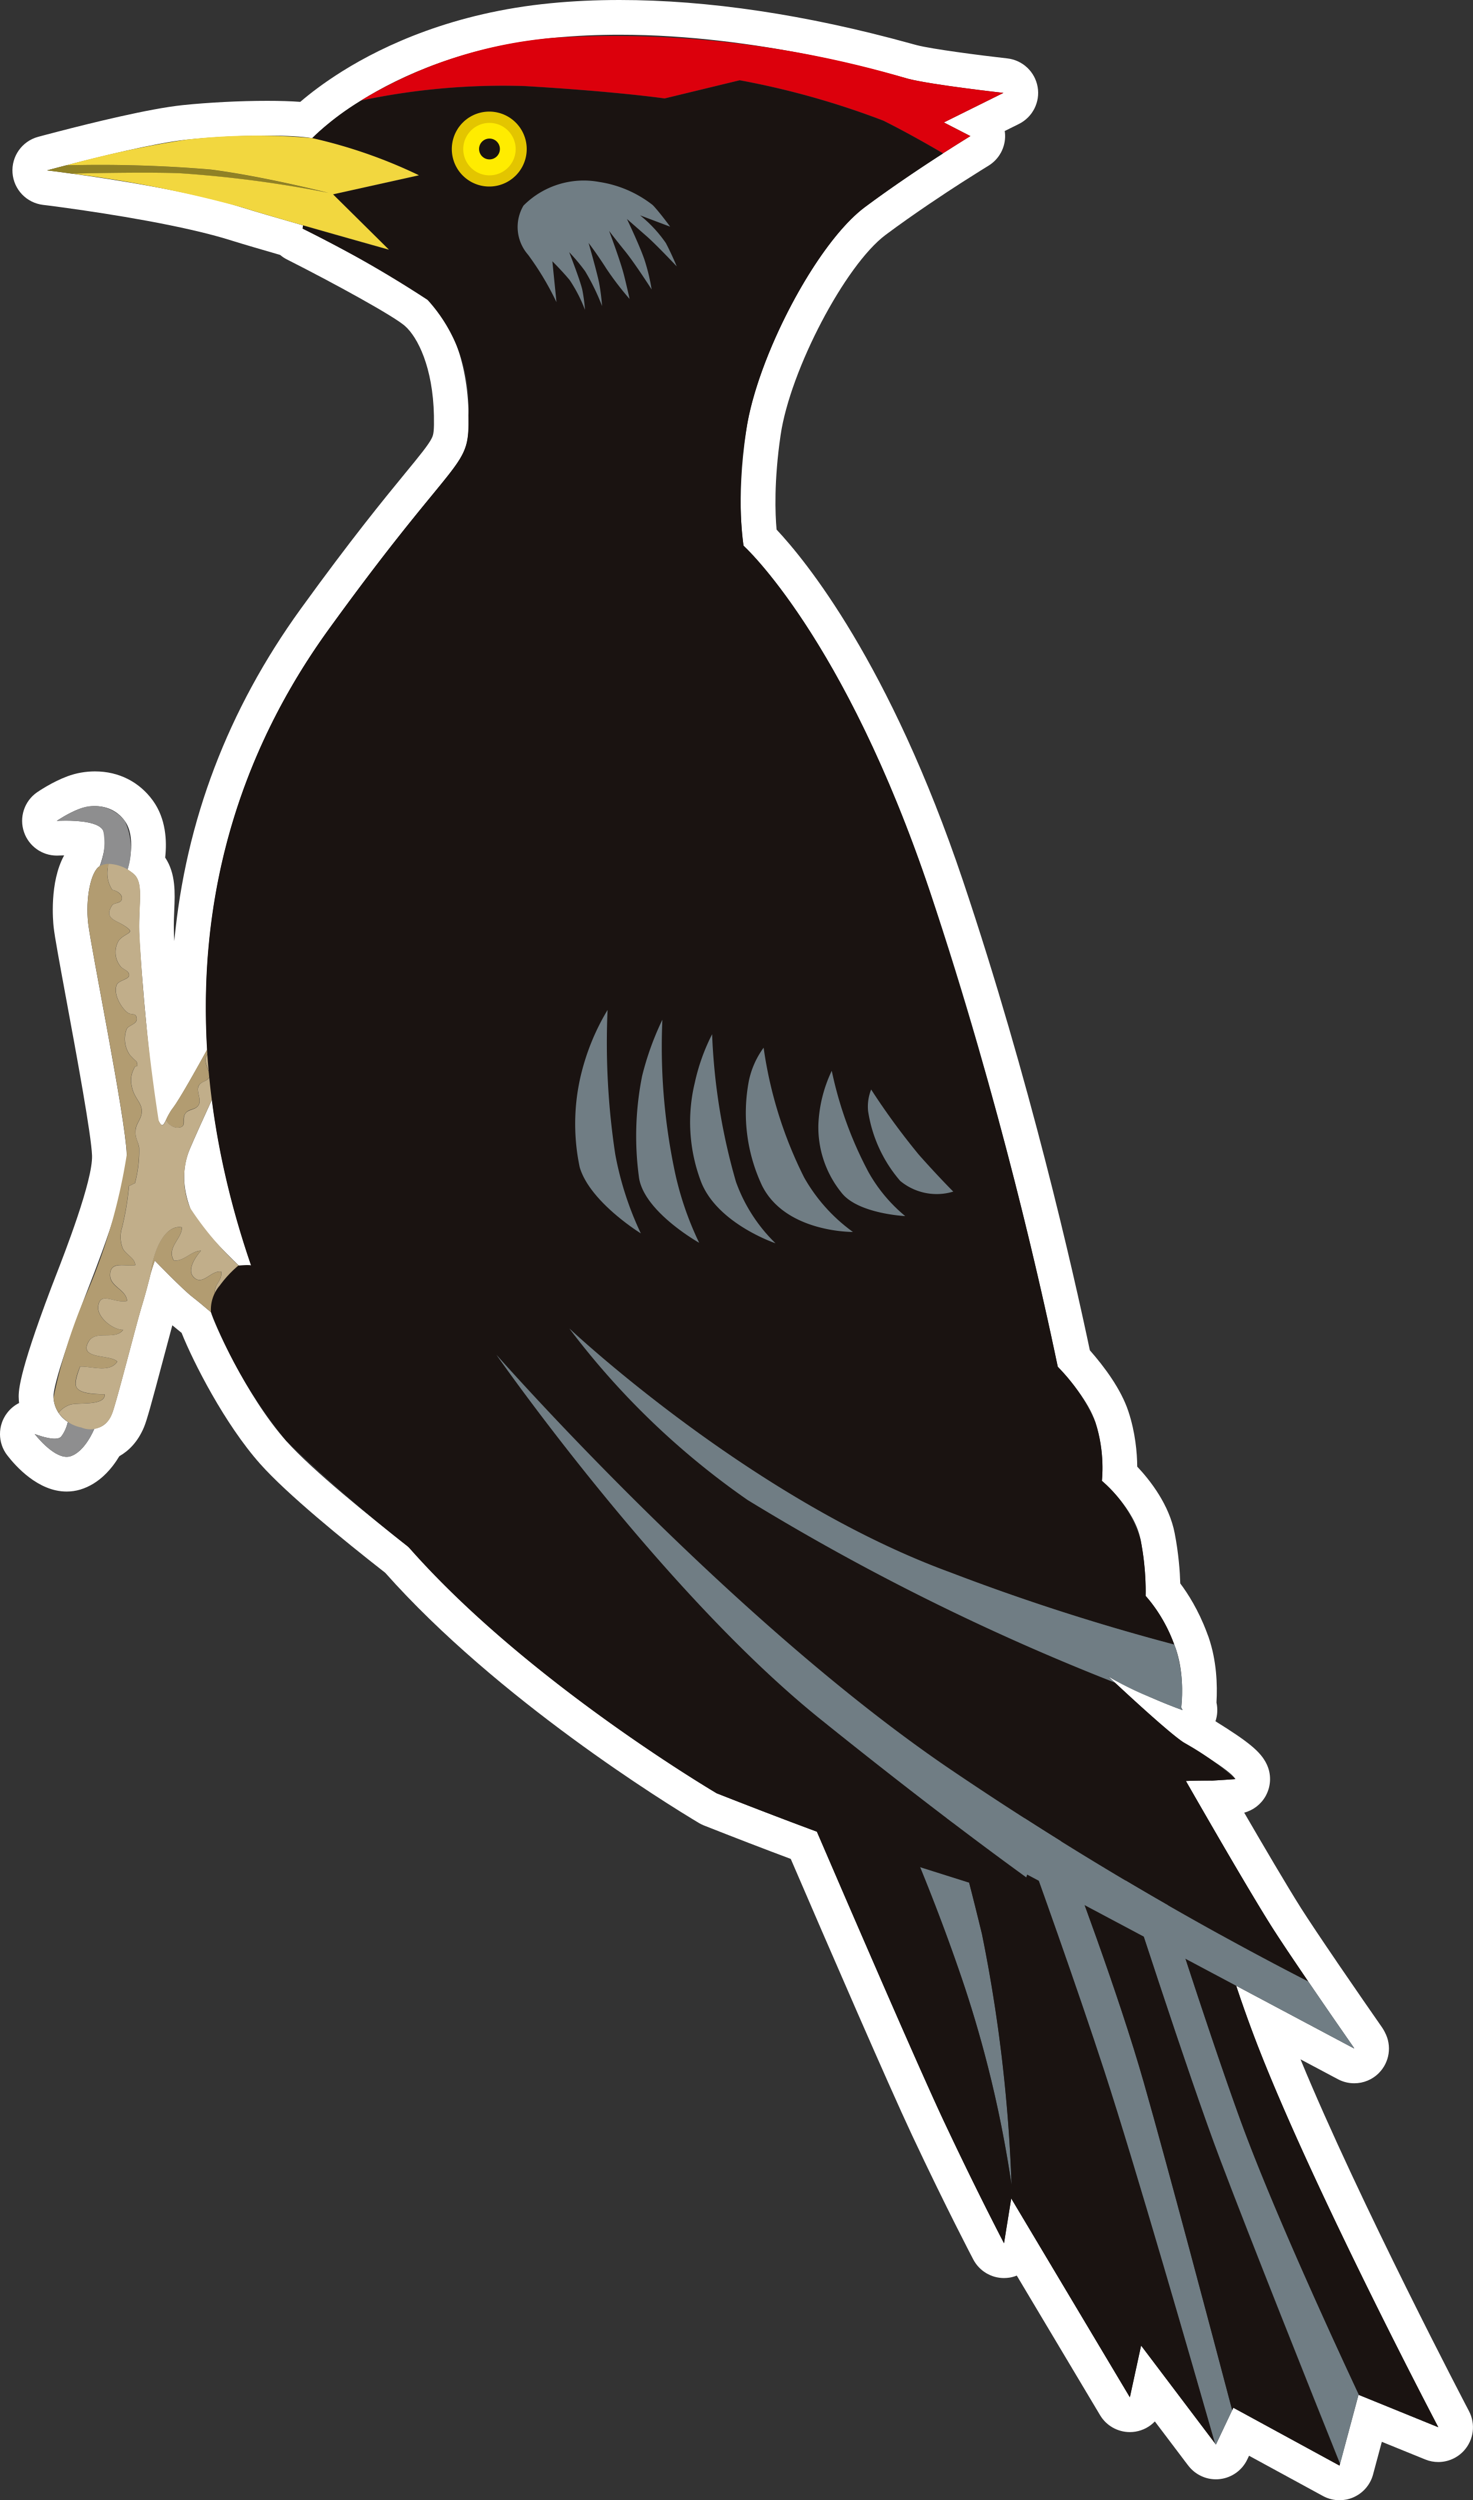 <svg xmlns="http://www.w3.org/2000/svg" width="42.439" height="72" viewBox="0 0 42.439 72"><rect x="0" y="0" width="42.439" height="72" fill="#333333" stroke="none"/><g transform="translate(1797 1787)"><g transform="translate(-1893.541 -2023)"><g transform="translate(-2729 1219.948)"><g transform="translate(2826.541 -982.948)"><g transform="translate(-1795.459 -1786)" fill="rgba(0,0,0,0)" stroke-linejoin="round" stroke-miterlimit="10"><path d="M 1833.161 1857.531 L 1832.698 1856.376 L 1830.22 1855.027 L 1829.943 1855.611 L 1829.601 1856.336 L 1829.1 1855.71 L 1829.075 1855.678 L 1829.071 1855.673 L 1829.067 1855.668 L 1827.593 1853.718 L 1827.5 1854.144 L 1827.232 1855.382 L 1826.582 1854.294 L 1823.869 1849.748 L 1823.641 1851.16 L 1822.943 1849.835 C 1822.936 1849.82 1822.171 1848.364 1821.194 1846.287 C 1820.496 1844.801 1818.69 1840.629 1817.617 1838.138 C 1816.798 1837.834 1815.872 1837.478 1814.925 1837.104 L 1814.887 1837.089 L 1814.852 1837.068 C 1813.915 1836.508 1809.096 1833.537 1805.901 1829.927 C 1804.678 1828.97 1803.08 1827.667 1802.334 1826.831 C 1801.245 1825.609 1800.353 1823.719 1800.111 1823.083 C 1799.935 1822.934 1799.793 1822.818 1799.698 1822.745 C 1799.57 1822.647 1799.366 1822.456 1799.165 1822.26 C 1799.122 1822.422 1799.069 1822.607 1799.01 1822.795 C 1798.957 1822.968 1798.824 1823.47 1798.683 1824.001 C 1798.401 1825.063 1798.224 1825.721 1798.147 1825.904 C 1797.993 1826.271 1797.762 1826.461 1797.535 1826.556 C 1797.387 1826.838 1797.089 1827.278 1796.626 1827.418 C 1796.547 1827.441 1796.464 1827.453 1796.379 1827.453 C 1795.764 1827.454 1795.215 1826.801 1795.062 1826.601 L 1793.967 1825.172 L 1795.642 1825.831 C 1795.642 1825.831 1795.642 1825.831 1795.642 1825.831 L 1795.57 1825.721 L 1795.588 1825.685 C 1795.539 1825.556 1795.51 1825.421 1795.5 1825.282 C 1795.464 1824.742 1796.166 1822.885 1796.397 1822.275 C 1796.432 1822.182 1796.477 1822.064 1796.53 1821.928 C 1796.862 1821.076 1797.638 1819.079 1797.61 1818.262 C 1797.59 1817.629 1797.169 1815.356 1796.862 1813.697 C 1796.678 1812.702 1796.532 1811.917 1796.502 1811.646 C 1796.434 1811.046 1796.498 1810.095 1796.902 1809.656 C 1796.954 1809.491 1796.988 1809.307 1796.985 1809.197 C 1796.889 1809.168 1796.689 1809.132 1796.351 1809.132 C 1796.221 1809.132 1796.129 1809.138 1796.128 1809.138 L 1794.33 1809.252 L 1795.812 1808.228 C 1795.85 1808.201 1796.197 1807.965 1796.574 1807.824 C 1796.71 1807.774 1796.926 1807.714 1797.194 1807.714 C 1797.715 1807.714 1798.166 1807.941 1798.463 1808.353 C 1798.791 1808.811 1798.767 1809.42 1798.692 1809.842 C 1799.024 1810.176 1799.003 1810.664 1798.98 1811.177 C 1798.972 1811.37 1798.962 1811.588 1798.968 1811.819 C 1798.984 1812.445 1799.186 1814.771 1799.346 1816.126 C 1799.487 1815.886 1799.678 1815.552 1799.923 1815.108 C 1799.684 1810.597 1800.897 1806.465 1803.531 1802.825 C 1804.982 1800.818 1805.909 1799.689 1806.523 1798.942 C 1807.477 1797.78 1807.477 1797.78 1807.461 1796.96 C 1807.43 1795.407 1806.92 1794.417 1806.454 1794.009 C 1806.029 1793.636 1804.128 1792.62 1802.954 1792.027 L 1802.645 1791.871 L 1802.647 1791.854 C 1802.181 1791.72 1801.608 1791.553 1801.281 1791.45 C 1799.891 1791.009 1797.669 1790.663 1796.468 1790.496 C 1796.036 1790.436 1795.761 1790.403 1795.759 1790.403 L 1795.684 1789.424 C 1795.693 1789.422 1795.908 1789.363 1796.24 1789.277 C 1797.159 1789.038 1798.841 1788.622 1799.77 1788.525 C 1800.499 1788.449 1801.392 1788.404 1802.157 1788.404 C 1802.49 1788.404 1802.925 1788.413 1803.28 1788.451 C 1803.511 1788.24 1803.95 1787.873 1804.598 1787.469 C 1805.743 1786.756 1807.674 1785.851 1810.375 1785.59 C 1810.991 1785.53 1811.641 1785.5 1812.308 1785.5 C 1814.817 1785.5 1817.591 1785.914 1820.553 1786.732 C 1820.632 1786.754 1820.695 1786.771 1820.739 1786.782 C 1821.264 1786.92 1822.856 1787.115 1823.425 1787.178 L 1825.117 1787.367 L 1823.591 1788.123 L 1822.762 1788.534 L 1823.439 1788.883 L 1822.677 1789.346 C 1822.674 1789.348 1822.361 1789.539 1821.901 1789.834 C 1821.433 1790.134 1820.523 1790.732 1819.676 1791.363 C 1818.406 1792.314 1816.749 1795.448 1816.454 1797.459 C 1816.224 1799.024 1816.309 1800.096 1816.353 1800.473 C 1816.971 1801.096 1819.517 1803.941 1821.733 1810.535 C 1823.684 1816.342 1824.927 1821.874 1825.397 1824.119 C 1825.805 1824.569 1826.293 1825.195 1826.494 1825.798 C 1826.713 1826.459 1826.732 1827.091 1826.721 1827.435 C 1827.044 1827.75 1827.657 1828.436 1827.813 1829.251 C 1827.942 1829.924 1827.966 1830.487 1827.968 1830.775 C 1828.135 1830.982 1828.418 1831.377 1828.658 1831.932 L 1828.674 1831.936 L 1828.761 1832.188 L 1828.776 1832.228 C 1828.777 1832.231 1828.778 1832.234 1828.78 1832.238 C 1828.79 1832.264 1828.801 1832.291 1828.81 1832.319 C 1828.812 1832.324 1828.814 1832.33 1828.816 1832.335 L 1829.089 1833.067 L 1828.976 1833.039 C 1829.027 1833.42 1829.024 1833.782 1829.003 1834.077 L 1829.484 1835.125 L 1829.346 1835.075 C 1830.102 1835.55 1830.385 1835.784 1830.498 1836.01 L 1830.828 1836.669 L 1830.094 1836.731 C 1830.089 1836.732 1829.672 1836.762 1829.481 1836.773 C 1830.036 1837.734 1831 1839.395 1831.524 1840.223 C 1831.731 1840.548 1832.078 1841.068 1832.504 1841.694 L 1832.567 1841.785 C 1833.096 1842.563 1833.609 1843.3 1833.867 1843.67 L 1833.888 1843.7 L 1833.904 1843.734 C 1833.911 1843.746 1833.916 1843.755 1833.917 1843.757 L 1834.687 1845.203 L 1833.241 1844.434 L 1830.969 1843.226 C 1830.984 1843.267 1830.999 1843.307 1831.014 1843.348 C 1832.539 1847.428 1836.302 1854.595 1836.34 1854.667 L 1836.977 1855.879 L 1835.709 1855.363 L 1833.934 1854.642 L 1833.592 1855.92 L 1833.593 1855.922 L 1833.548 1856.083 L 1833.161 1857.531 Z M 1800.276 1821.516 L 1800.249 1821.575 L 1800.278 1821.549 L 1800.375 1821.413 C 1800.363 1821.404 1800.349 1821.396 1800.334 1821.389 L 1800.276 1821.515 L 1800.131 1821.038 L 1800.276 1821.515 L 1800.276 1821.516 L 1800.276 1821.516 L 1800.276 1821.516 L 1800.276 1821.516 L 1800.276 1821.516 C 1800.276 1821.516 1800.276 1821.516 1800.276 1821.516 Z M 1800.346 1818.394 C 1800.222 1818.763 1800.241 1819.162 1800.405 1819.61 C 1800.439 1819.703 1800.557 1819.877 1800.763 1820.12 C 1800.602 1819.544 1800.463 1818.968 1800.346 1818.394 Z" stroke="none"/><path d="M 1833.052 1856 L 1833.066 1855.951 C 1832.229 1853.865 1830.467 1849.451 1829.608 1847.18 C 1829.603 1847.165 1829.597 1847.15 1829.592 1847.135 C 1829.591 1847.133 1829.59 1847.131 1829.589 1847.128 C 1829.588 1847.125 1829.587 1847.122 1829.585 1847.119 C 1829.585 1847.119 1829.585 1847.118 1829.585 1847.117 C 1829.16 1845.989 1828.568 1844.258 1827.989 1842.518 C 1827.792 1841.928 1827.597 1841.336 1827.41 1840.767 L 1827.41 1840.767 C 1827.597 1841.336 1827.792 1841.928 1827.989 1842.518 C 1828.568 1844.258 1829.16 1845.989 1829.585 1847.117 C 1829.585 1847.118 1829.585 1847.119 1829.585 1847.119 C 1829.587 1847.122 1829.588 1847.125 1829.589 1847.128 C 1829.59 1847.131 1829.591 1847.133 1829.592 1847.135 C 1829.597 1847.15 1829.603 1847.165 1829.608 1847.18 C 1830.467 1849.451 1832.23 1853.865 1833.066 1855.951 L 1833.598 1853.966 L 1833.611 1853.97 L 1835.897 1854.9 C 1835.897 1854.9 1832.099 1847.68 1830.546 1843.523 C 1830.375 1843.065 1830.218 1842.618 1830.074 1842.184 L 1833.476 1843.993 C 1833.476 1843.993 1833.467 1843.978 1833.457 1843.956 C 1833.067 1843.397 1832.591 1842.709 1832.153 1842.067 C 1831.48 1841.723 1830.621 1841.271 1829.622 1840.72 C 1830.621 1841.271 1831.48 1841.723 1832.153 1842.067 C 1831.729 1841.444 1831.34 1840.864 1831.101 1840.49 C 1830.327 1839.265 1828.626 1836.288 1828.626 1836.288 C 1828.626 1836.288 1828.804 1836.276 1829.335 1836.276 C 1829.355 1836.276 1829.376 1836.276 1829.398 1836.276 C 1829.444 1836.276 1830.01 1836.237 1830.051 1836.233 C 1829.923 1835.978 1828.714 1835.28 1828.552 1835.172 C 1828.139 1834.897 1827.034 1833.877 1826.582 1833.455 C 1826.581 1833.455 1826.58 1833.454 1826.58 1833.454 C 1826.458 1833.342 1826.382 1833.269 1826.382 1833.269 C 1826.382 1833.269 1826.625 1833.445 1827.619 1833.882 C 1827.965 1834.034 1828.273 1834.154 1828.531 1834.248 C 1828.519 1834.223 1828.506 1834.195 1828.493 1834.169 C 1828.533 1833.763 1828.548 1833.1 1828.338 1832.484 C 1828.323 1832.44 1828.306 1832.402 1828.291 1832.358 C 1827.328 1832.125 1825.349 1831.566 1821.824 1830.274 C 1816.075 1828.17 1810.864 1823.258 1810.864 1823.258 C 1810.864 1823.258 1816.075 1828.17 1821.824 1830.274 C 1825.349 1831.566 1827.328 1832.124 1828.291 1832.358 C 1827.955 1831.459 1827.466 1830.958 1827.466 1830.958 C 1827.466 1830.958 1827.498 1830.261 1827.322 1829.345 C 1827.147 1828.431 1826.206 1827.642 1826.206 1827.642 C 1826.206 1827.642 1826.307 1826.825 1826.019 1825.956 C 1825.824 1825.368 1825.273 1824.717 1824.935 1824.356 C 1824.53 1822.406 1823.267 1816.672 1821.259 1810.694 C 1818.784 1803.327 1815.882 1800.713 1815.882 1800.713 C 1815.882 1800.713 1815.653 1799.474 1815.96 1797.386 C 1816.266 1795.299 1817.97 1792.015 1819.377 1790.962 C 1820.167 1790.374 1821.027 1789.801 1821.631 1789.413 C 1822.102 1789.111 1822.417 1788.919 1822.417 1788.919 L 1821.653 1788.526 L 1823.369 1787.675 C 1823.369 1787.675 1821.288 1787.443 1820.612 1787.266 C 1820.026 1787.112 1816.335 1786 1812.308 1786 C 1811.685 1786 1811.052 1786.027 1810.423 1786.088 C 1807.851 1786.336 1806.007 1787.18 1804.863 1787.893 C 1804.936 1787.879 1805.012 1787.864 1805.091 1787.849 C 1805.012 1787.864 1804.936 1787.879 1804.863 1787.893 C 1803.92 1788.481 1803.452 1788.979 1803.452 1788.979 C 1804.849 1789.231 1806.525 1790.047 1806.525 1790.047 C 1806.525 1790.047 1804.849 1789.231 1803.452 1788.979 C 1803.165 1788.927 1802.696 1788.904 1802.157 1788.904 C 1801.414 1788.904 1800.538 1788.948 1799.822 1789.023 C 1798.929 1789.115 1797.236 1789.535 1796.365 1789.762 C 1796.033 1789.847 1795.817 1789.906 1795.817 1789.906 C 1795.817 1789.906 1796.094 1789.939 1796.537 1790.001 C 1796.846 1789.994 1797.208 1789.987 1797.582 1789.981 C 1797.208 1789.987 1796.846 1789.994 1796.537 1790.001 C 1797.695 1790.162 1799.984 1790.514 1801.431 1790.973 C 1801.785 1791.085 1802.471 1791.284 1803.19 1791.49 L 1803.18 1791.581 C 1803.18 1791.581 1806.157 1793.083 1806.783 1793.633 C 1807.41 1794.182 1807.928 1795.328 1807.961 1796.95 C 1807.992 1798.572 1807.727 1797.875 1803.936 1803.118 C 1801.057 1807.097 1800.196 1811.311 1800.43 1815.224 C 1800.174 1815.69 1799.631 1816.664 1799.443 1816.906 C 1799.347 1817.029 1799.286 1817.159 1799.24 1817.256 C 1799.324 1817.383 1799.435 1817.474 1799.547 1817.474 C 1799.435 1817.474 1799.324 1817.383 1799.24 1817.256 C 1799.198 1817.341 1799.167 1817.399 1799.131 1817.399 C 1799.102 1817.399 1799.069 1817.362 1799.026 1817.272 C 1798.87 1816.944 1798.49 1812.676 1798.468 1811.831 C 1798.448 1810.987 1798.611 1810.402 1798.291 1810.153 C 1798.24 1810.113 1798.187 1810.077 1798.133 1810.044 C 1798.191 1809.841 1798.376 1809.09 1798.057 1808.645 C 1797.821 1808.317 1797.489 1808.214 1797.194 1808.214 C 1797.026 1808.214 1796.869 1808.248 1796.749 1808.293 C 1796.419 1808.416 1796.096 1808.639 1796.096 1808.639 C 1796.096 1808.639 1796.2 1808.632 1796.351 1808.632 C 1796.707 1808.632 1797.321 1808.67 1797.433 1808.924 C 1797.592 1809.285 1797.331 1809.944 1797.331 1809.944 C 1797.07 1810.097 1796.919 1810.885 1796.999 1811.589 C 1797.079 1812.294 1798.076 1817.199 1798.11 1818.245 C 1798.145 1819.291 1797.152 1821.689 1796.865 1822.451 C 1796.576 1823.214 1795.974 1824.876 1795.999 1825.247 C 1796.009 1825.399 1796.056 1825.549 1796.143 1825.683 C 1796.143 1825.683 1796.143 1825.683 1796.143 1825.683 C 1796.208 1825.783 1796.297 1825.874 1796.414 1825.949 C 1796.38 1826.082 1796.312 1826.287 1796.208 1826.383 C 1796.17 1826.417 1796.108 1826.431 1796.034 1826.431 C 1795.801 1826.431 1795.459 1826.296 1795.459 1826.296 C 1795.459 1826.296 1795.963 1826.954 1796.379 1826.953 C 1796.414 1826.953 1796.449 1826.949 1796.482 1826.939 C 1796.912 1826.809 1797.174 1826.15 1797.174 1826.15 L 1797.154 1826.141 C 1797.453 1826.113 1797.599 1825.919 1797.686 1825.71 C 1797.803 1825.432 1798.394 1823.095 1798.533 1822.647 C 1798.656 1822.251 1798.754 1821.859 1798.793 1821.7 C 1798.799 1821.678 1798.803 1821.66 1798.807 1821.648 C 1798.834 1821.544 1798.919 1821.303 1798.919 1821.303 C 1798.919 1821.303 1799.717 1822.129 1800.002 1822.348 C 1800.149 1822.461 1800.365 1822.642 1800.538 1822.79 C 1800.597 1823.042 1801.546 1825.195 1802.707 1826.498 C 1803.454 1827.335 1805.132 1828.691 1806.246 1829.561 C 1809.432 1833.179 1814.355 1836.188 1815.108 1836.639 C 1815.934 1836.965 1816.965 1837.365 1817.992 1837.744 C 1818.975 1840.028 1820.924 1844.537 1821.647 1846.075 C 1822.63 1848.165 1823.386 1849.602 1823.386 1849.602 L 1823.594 1848.311 L 1827.012 1854.038 L 1827.335 1852.547 L 1829.466 1855.366 L 1829.491 1855.398 L 1829.96 1854.406 L 1829.993 1854.334 L 1833.052 1856 M 1822.006 1841.496 C 1822.077 1841.7 1822.148 1841.907 1822.219 1842.118 C 1823.256 1845.205 1823.603 1847.919 1823.603 1847.919 C 1823.603 1847.919 1823.256 1845.205 1822.219 1842.118 C 1822.148 1841.907 1822.077 1841.7 1822.006 1841.496 M 1826.883 1839.152 L 1826.883 1839.152 L 1826.883 1839.152 M 1823.98 1837.363 L 1823.98 1837.363 L 1823.98 1837.363 M 1808.762 1824.01 C 1808.762 1824.01 1815.403 1831.566 1821.783 1835.912 C 1822.422 1836.347 1823.053 1836.765 1823.672 1837.165 C 1823.053 1836.765 1822.422 1836.347 1821.783 1835.912 C 1815.403 1831.566 1808.762 1824.01 1808.762 1824.01 M 1797.476 1825.158 C 1797.476 1825.157 1797.476 1825.156 1797.476 1825.154 C 1797.476 1825.156 1797.476 1825.157 1797.476 1825.158 C 1797.475 1825.494 1796.727 1825.381 1796.486 1825.449 C 1796.727 1825.381 1797.475 1825.494 1797.476 1825.158 M 1796.635 1824.836 C 1796.635 1824.835 1796.635 1824.835 1796.635 1824.834 C 1796.635 1824.835 1796.635 1824.835 1796.635 1824.836 C 1796.635 1824.883 1796.643 1824.926 1796.663 1824.959 C 1796.765 1825.129 1797.128 1825.145 1797.362 1825.151 C 1797.128 1825.145 1796.765 1825.129 1796.663 1824.96 C 1796.643 1824.926 1796.635 1824.884 1796.635 1824.836 M 1796.795 1824.356 C 1796.783 1824.356 1796.77 1824.356 1796.758 1824.357 C 1796.751 1824.379 1796.741 1824.405 1796.731 1824.434 C 1796.741 1824.405 1796.751 1824.379 1796.758 1824.357 C 1796.77 1824.356 1796.783 1824.356 1796.795 1824.356 M 1797.419 1824.405 C 1797.408 1824.405 1797.397 1824.405 1797.386 1824.405 C 1797.397 1824.405 1797.408 1824.405 1797.419 1824.405 M 1797.291 1824.402 C 1797.31 1824.403 1797.329 1824.404 1797.348 1824.405 C 1797.329 1824.404 1797.31 1824.403 1797.291 1824.402 M 1797.122 1824.385 C 1797.132 1824.387 1797.142 1824.388 1797.152 1824.389 C 1797.142 1824.388 1797.132 1824.387 1797.122 1824.385 M 1796.812 1824.356 C 1796.844 1824.357 1796.879 1824.359 1796.914 1824.362 C 1796.879 1824.359 1796.844 1824.357 1796.812 1824.356 M 1797.01 1823.628 C 1796.965 1823.703 1796.945 1823.764 1796.944 1823.815 C 1796.945 1823.764 1796.965 1823.703 1797.01 1823.628 M 1797.999 1823.297 C 1797.998 1823.297 1797.996 1823.297 1797.994 1823.297 C 1797.996 1823.297 1797.998 1823.297 1797.999 1823.297 M 1797.284 1822.715 C 1797.318 1822.923 1797.54 1823.139 1797.761 1823.239 C 1797.54 1823.139 1797.318 1822.923 1797.284 1822.715 M 1797.283 1822.61 C 1797.282 1822.616 1797.282 1822.621 1797.281 1822.627 C 1797.28 1822.637 1797.28 1822.646 1797.279 1822.656 C 1797.28 1822.646 1797.28 1822.637 1797.281 1822.627 C 1797.282 1822.621 1797.282 1822.616 1797.283 1822.61 M 1797.332 1822.465 C 1797.324 1822.477 1797.316 1822.491 1797.309 1822.507 C 1797.316 1822.491 1797.324 1822.477 1797.332 1822.465 M 1798.058 1822.475 C 1798.039 1822.477 1798.019 1822.478 1798 1822.478 C 1798.019 1822.478 1798.039 1822.477 1798.058 1822.475 M 1797.487 1822.394 C 1797.423 1822.394 1797.371 1822.412 1797.334 1822.463 C 1797.371 1822.412 1797.423 1822.394 1797.487 1822.394 M 1800.833 1821.685 C 1800.829 1821.887 1800.65 1821.985 1800.649 1822.184 C 1800.65 1821.985 1800.829 1821.887 1800.833 1821.685 M 1800.243 1821.859 C 1800.231 1821.86 1800.22 1821.861 1800.208 1821.861 C 1800.22 1821.861 1800.231 1821.86 1800.243 1821.859 M 1800.085 1821.82 C 1800.099 1821.829 1800.112 1821.837 1800.126 1821.844 C 1800.112 1821.837 1800.099 1821.829 1800.085 1821.82 M 1800.489 1821.74 C 1800.432 1821.776 1800.376 1821.812 1800.321 1821.835 C 1800.376 1821.812 1800.432 1821.776 1800.489 1821.74 M 1800.048 1821.788 C 1800.048 1821.788 1800.048 1821.789 1800.048 1821.789 C 1800.048 1821.789 1800.048 1821.788 1800.048 1821.788 M 1800.031 1821.771 C 1800.037 1821.777 1800.043 1821.783 1800.048 1821.788 C 1800.043 1821.783 1800.037 1821.777 1800.031 1821.771 M 1800.598 1821.675 C 1800.564 1821.693 1800.531 1821.713 1800.498 1821.734 C 1800.531 1821.713 1800.564 1821.693 1800.598 1821.675 M 1797.625 1821.72 C 1797.625 1821.711 1797.625 1821.701 1797.626 1821.691 C 1797.629 1821.649 1797.636 1821.614 1797.647 1821.584 C 1797.636 1821.614 1797.629 1821.649 1797.626 1821.691 C 1797.625 1821.701 1797.625 1821.711 1797.625 1821.72 C 1797.625 1821.722 1797.625 1821.724 1797.625 1821.726 C 1797.625 1821.724 1797.625 1821.722 1797.625 1821.72 M 1800.787 1821.618 C 1800.781 1821.618 1800.774 1821.619 1800.768 1821.619 C 1800.774 1821.619 1800.781 1821.618 1800.787 1821.618 M 1800.251 1821.019 C 1800.142 1821.142 1799.965 1821.384 1799.964 1821.587 C 1799.965 1821.384 1800.142 1821.142 1800.251 1821.019 M 1800.566 1816.665 C 1800.781 1818.342 1801.184 1819.948 1801.698 1821.44 C 1801.664 1821.435 1801.631 1821.432 1801.598 1821.432 C 1801.587 1821.432 1801.575 1821.433 1801.564 1821.434 L 1801.342 1821.448 C 1800.971 1821.092 1800.096 1820.222 1799.935 1819.782 C 1799.73 1819.221 1799.692 1818.649 1799.926 1818.093 C 1800.059 1817.778 1800.343 1817.151 1800.566 1816.665 M 1798.348 1821.436 C 1798.306 1821.441 1798.264 1821.443 1798.221 1821.443 C 1798.264 1821.443 1798.306 1821.441 1798.348 1821.436 M 1797.96 1821.435 C 1797.946 1821.435 1797.932 1821.436 1797.919 1821.436 C 1797.932 1821.436 1797.946 1821.435 1797.96 1821.435 M 1799.424 1821.198 C 1799.433 1821.23 1799.446 1821.262 1799.465 1821.295 C 1799.486 1821.299 1799.507 1821.301 1799.527 1821.301 C 1799.733 1821.301 1799.918 1821.106 1800.124 1821.04 C 1800.124 1821.04 1800.124 1821.04 1800.124 1821.04 C 1800.124 1821.04 1800.124 1821.04 1800.124 1821.04 C 1800.125 1821.039 1800.127 1821.039 1800.128 1821.039 C 1800.128 1821.039 1800.128 1821.039 1800.128 1821.039 C 1800.129 1821.038 1800.129 1821.038 1800.129 1821.038 C 1800.13 1821.038 1800.131 1821.038 1800.131 1821.038 C 1800.131 1821.038 1800.13 1821.038 1800.129 1821.038 C 1800.129 1821.038 1800.129 1821.038 1800.128 1821.039 C 1800.128 1821.039 1800.128 1821.039 1800.128 1821.039 C 1800.127 1821.039 1800.125 1821.039 1800.124 1821.04 C 1800.124 1821.04 1800.124 1821.04 1800.124 1821.04 C 1800.124 1821.04 1800.124 1821.04 1800.124 1821.04 C 1799.918 1821.106 1799.732 1821.302 1799.526 1821.302 C 1799.506 1821.302 1799.486 1821.3 1799.465 1821.296 C 1799.446 1821.263 1799.433 1821.23 1799.424 1821.198 M 1800.236 1821.019 C 1800.201 1821.021 1800.166 1821.027 1800.133 1821.037 C 1800.166 1821.027 1800.201 1821.021 1800.236 1821.019 M 1799.696 1820.344 C 1799.673 1820.34 1799.651 1820.338 1799.629 1820.338 C 1799.651 1820.338 1799.673 1820.34 1799.696 1820.344 M 1799.623 1820.338 C 1799.6 1820.338 1799.577 1820.339 1799.555 1820.343 C 1799.577 1820.339 1799.6 1820.338 1799.623 1820.338 M 1798.476 1818.228 C 1798.475 1818.51 1798.379 1818.792 1798.34 1819.077 C 1798.339 1819.078 1798.337 1819.078 1798.336 1819.078 C 1798.337 1819.078 1798.339 1819.078 1798.34 1819.077 C 1798.379 1818.792 1798.475 1818.51 1798.476 1818.228 M 1798.36 1817.618 C 1798.36 1817.588 1798.362 1817.555 1798.367 1817.519 C 1798.388 1817.368 1798.505 1817.239 1798.533 1817.093 C 1798.539 1817.062 1798.542 1817.034 1798.542 1817.007 C 1798.542 1817.034 1798.539 1817.062 1798.533 1817.093 C 1798.505 1817.239 1798.388 1817.368 1798.367 1817.519 C 1798.362 1817.555 1798.36 1817.588 1798.36 1817.618 C 1798.36 1817.62 1798.36 1817.621 1798.36 1817.623 C 1798.36 1817.621 1798.36 1817.62 1798.36 1817.618 M 1799.581 1817.474 C 1799.572 1817.474 1799.563 1817.474 1799.553 1817.474 C 1799.563 1817.474 1799.572 1817.474 1799.581 1817.474 M 1799.785 1817.086 C 1799.879 1816.922 1800.076 1816.976 1800.176 1816.826 C 1800.184 1816.814 1800.19 1816.802 1800.195 1816.788 C 1800.19 1816.802 1800.184 1816.814 1800.176 1816.826 C 1800.076 1816.977 1799.879 1816.922 1799.785 1817.086 C 1799.784 1817.086 1799.784 1817.086 1799.784 1817.087 C 1799.778 1817.097 1799.773 1817.108 1799.768 1817.12 C 1799.773 1817.108 1799.778 1817.097 1799.784 1817.087 C 1799.784 1817.086 1799.784 1817.086 1799.785 1817.086 M 1798.233 1816.094 C 1798.233 1815.98 1798.269 1815.933 1798.313 1815.788 C 1798.319 1815.771 1798.324 1815.758 1798.33 1815.748 C 1798.324 1815.758 1798.319 1815.771 1798.313 1815.788 C 1798.269 1815.933 1798.233 1815.98 1798.233 1816.094 C 1798.233 1816.095 1798.233 1816.096 1798.233 1816.098 C 1798.233 1816.096 1798.233 1816.095 1798.233 1816.094 M 1798.394 1815.578 C 1798.394 1815.578 1798.394 1815.578 1798.393 1815.578 C 1798.39 1815.578 1798.278 1815.469 1798.227 1815.415 C 1798.278 1815.469 1798.389 1815.578 1798.393 1815.578 C 1798.394 1815.578 1798.394 1815.577 1798.394 1815.577 C 1798.408 1815.629 1798.414 1815.66 1798.414 1815.678 C 1798.414 1815.66 1798.408 1815.629 1798.394 1815.578 M 1800.438 1815.355 C 1800.415 1815.391 1800.397 1815.426 1800.387 1815.458 C 1800.397 1815.426 1800.415 1815.391 1800.438 1815.355 M 1798.397 1814.354 C 1798.395 1814.497 1798.166 1814.529 1798.108 1814.633 C 1798.067 1814.709 1798.05 1814.795 1798.049 1814.884 C 1798.05 1814.795 1798.067 1814.709 1798.108 1814.633 C 1798.166 1814.529 1798.395 1814.497 1798.397 1814.354 M 1797.828 1813.349 C 1797.825 1813.352 1797.824 1813.356 1797.822 1813.36 C 1797.803 1813.405 1797.794 1813.454 1797.793 1813.505 C 1797.794 1813.454 1797.803 1813.405 1797.822 1813.36 C 1797.824 1813.356 1797.825 1813.352 1797.828 1813.349 M 1797.685 1811.075 C 1797.684 1811.076 1797.683 1811.078 1797.682 1811.079 C 1797.658 1811.118 1797.64 1811.153 1797.627 1811.186 C 1797.64 1811.153 1797.658 1811.118 1797.682 1811.079 C 1797.683 1811.078 1797.684 1811.076 1797.685 1811.075 M 1804.052 1790.596 L 1805.661 1792.189 L 1804.051 1790.596 L 1804.052 1790.596 M 1799.633 1789.99 C 1801.388 1790.06 1803.685 1790.509 1803.903 1790.552 C 1803.915 1790.555 1803.92 1790.556 1803.92 1790.556 C 1803.92 1790.556 1801.478 1790.064 1799.633 1789.99 M 1798.598 1789.974 C 1798.948 1789.974 1799.277 1789.978 1799.546 1789.987 C 1799.277 1789.978 1798.948 1789.974 1798.598 1789.974 M 1798.508 1789.974 C 1798.53 1789.974 1798.552 1789.974 1798.573 1789.974 C 1798.552 1789.974 1798.53 1789.974 1798.508 1789.974 M 1798.604 1789.768 C 1799.314 1789.784 1800.016 1789.818 1800.522 1789.882 C 1800.016 1789.818 1799.314 1789.784 1798.604 1789.768 M 1797.455 1789.755 C 1797.787 1789.755 1798.142 1789.758 1798.497 1789.766 C 1798.142 1789.758 1797.787 1789.755 1797.455 1789.755 M 1796.713 1789.758 C 1796.588 1789.759 1796.471 1789.76 1796.365 1789.762 C 1796.471 1789.76 1796.588 1789.759 1796.713 1789.758 M 1797.339 1789.755 C 1797.344 1789.755 1797.35 1789.755 1797.356 1789.755 C 1797.35 1789.755 1797.344 1789.755 1797.339 1789.755 M 1808.856 1787.456 C 1809.096 1787.456 1809.333 1787.462 1809.568 1787.476 C 1809.333 1787.462 1809.095 1787.456 1808.856 1787.456 M 1808.856 1787.456 C 1808.833 1787.456 1808.81 1787.456 1808.787 1787.456 C 1808.81 1787.456 1808.833 1787.456 1808.856 1787.456 M 1833.052 1857 C 1832.887 1857 1832.723 1856.959 1832.574 1856.878 L 1830.446 1855.719 L 1830.395 1855.825 C 1830.248 1856.137 1829.95 1856.351 1829.607 1856.391 C 1829.568 1856.396 1829.53 1856.398 1829.491 1856.398 C 1829.189 1856.398 1828.901 1856.261 1828.71 1856.022 L 1828.685 1855.99 C 1828.679 1855.983 1828.674 1855.976 1828.668 1855.969 L 1827.732 1854.731 C 1827.586 1854.884 1827.391 1854.989 1827.173 1855.025 C 1827.119 1855.034 1827.065 1855.038 1827.011 1855.038 C 1826.663 1855.038 1826.335 1854.856 1826.153 1854.55 L 1823.754 1850.531 C 1823.688 1850.557 1823.619 1850.577 1823.547 1850.589 C 1823.493 1850.597 1823.439 1850.602 1823.385 1850.602 C 1823.019 1850.602 1822.676 1850.4 1822.501 1850.068 C 1822.469 1850.008 1821.723 1848.587 1820.742 1846.5 C 1820.059 1845.046 1818.324 1841.044 1817.242 1838.532 C 1816.471 1838.244 1815.615 1837.914 1814.741 1837.569 C 1814.69 1837.549 1814.642 1837.525 1814.595 1837.497 C 1813.65 1836.932 1808.801 1833.942 1805.558 1830.292 C 1804.322 1829.326 1802.724 1828.019 1801.961 1827.163 C 1800.932 1826.009 1800.024 1824.216 1799.691 1823.383 C 1799.583 1823.293 1799.492 1823.219 1799.424 1823.165 C 1799.358 1823.406 1799.261 1823.772 1799.166 1824.129 C 1798.819 1825.435 1798.69 1825.902 1798.608 1826.098 C 1798.427 1826.53 1798.161 1826.785 1797.897 1826.935 C 1797.686 1827.288 1797.323 1827.73 1796.771 1827.896 C 1796.644 1827.934 1796.513 1827.953 1796.379 1827.953 C 1795.558 1827.954 1794.907 1827.22 1794.665 1826.905 C 1794.392 1826.548 1794.39 1826.053 1794.66 1825.695 C 1794.755 1825.569 1794.875 1825.47 1795.009 1825.403 C 1795.006 1825.375 1795.003 1825.346 1795.001 1825.317 C 1795.001 1825.316 1795.001 1825.314 1795.001 1825.312 C 1794.987 1825.103 1794.958 1824.666 1795.929 1822.098 C 1795.965 1822.004 1796.011 1821.885 1796.064 1821.747 C 1796.329 1821.066 1797.135 1818.993 1797.111 1818.278 C 1797.091 1817.683 1796.657 1815.339 1796.37 1813.788 C 1796.158 1812.64 1796.036 1811.977 1796.005 1811.702 C 1795.987 1811.542 1795.879 1810.41 1796.307 1809.633 C 1796.218 1809.634 1796.16 1809.637 1796.159 1809.637 C 1796.138 1809.638 1796.118 1809.639 1796.097 1809.639 C 1795.673 1809.639 1795.292 1809.371 1795.152 1808.966 C 1795.005 1808.542 1795.158 1808.072 1795.527 1807.816 C 1795.571 1807.786 1795.965 1807.518 1796.4 1807.356 C 1796.649 1807.263 1796.923 1807.214 1797.194 1807.214 C 1797.88 1807.214 1798.475 1807.515 1798.868 1808.061 C 1799.237 1808.575 1799.272 1809.205 1799.218 1809.696 C 1799.526 1810.156 1799.501 1810.724 1799.48 1811.199 C 1799.471 1811.392 1799.463 1811.593 1799.468 1811.807 C 1799.47 1811.885 1799.474 1811.985 1799.481 1812.102 C 1799.805 1808.643 1801.025 1805.435 1803.125 1802.532 C 1804.586 1800.513 1805.519 1799.376 1806.136 1798.624 C 1806.544 1798.128 1806.814 1797.799 1806.904 1797.608 C 1806.951 1797.509 1806.969 1797.399 1806.961 1796.969 C 1806.933 1795.578 1806.493 1794.708 1806.124 1794.385 C 1805.796 1794.097 1804.106 1793.169 1802.729 1792.473 C 1802.656 1792.437 1802.59 1792.392 1802.53 1792.341 C 1802.058 1792.205 1801.468 1792.033 1801.13 1791.927 C 1799.775 1791.497 1797.584 1791.156 1796.399 1790.992 C 1796.398 1790.991 1796.397 1790.991 1796.396 1790.991 C 1795.973 1790.932 1795.703 1790.9 1795.7 1790.9 C 1795.225 1790.844 1794.856 1790.459 1794.82 1789.982 C 1794.784 1789.505 1795.091 1789.069 1795.552 1788.942 C 1795.561 1788.94 1795.77 1788.882 1796.094 1788.799 C 1796.107 1788.795 1796.12 1788.792 1796.133 1788.789 C 1797.068 1788.546 1798.763 1788.127 1799.719 1788.028 C 1800.464 1787.95 1801.375 1787.904 1802.157 1787.904 C 1802.523 1787.904 1802.842 1787.914 1803.11 1787.934 C 1803.377 1787.704 1803.783 1787.388 1804.331 1787.046 C 1804.332 1787.046 1804.333 1787.045 1804.334 1787.044 C 1805.524 1786.303 1807.529 1785.363 1810.327 1785.093 C 1810.959 1785.031 1811.625 1785 1812.308 1785 C 1814.862 1785 1817.681 1785.421 1820.686 1786.25 C 1820.763 1786.271 1820.823 1786.288 1820.866 1786.299 C 1821.307 1786.414 1822.703 1786.595 1823.48 1786.682 C 1823.921 1786.731 1824.277 1787.065 1824.354 1787.502 C 1824.431 1787.939 1824.211 1788.374 1823.813 1788.571 L 1823.406 1788.773 C 1823.412 1788.809 1823.415 1788.846 1823.417 1788.883 C 1823.43 1789.245 1823.246 1789.585 1822.937 1789.773 C 1822.934 1789.775 1822.625 1789.964 1822.17 1790.255 C 1821.709 1790.551 1820.809 1791.142 1819.974 1791.764 C 1818.808 1792.637 1817.224 1795.656 1816.949 1797.531 C 1816.755 1798.855 1816.793 1799.806 1816.833 1800.251 C 1817.653 1801.123 1820.094 1804.087 1822.207 1810.375 C 1824.129 1816.098 1825.367 1821.553 1825.859 1823.885 C 1826.28 1824.364 1826.756 1825.003 1826.968 1825.641 C 1827.171 1826.252 1827.22 1826.833 1827.224 1827.235 C 1827.603 1827.637 1828.146 1828.334 1828.304 1829.157 C 1828.418 1829.748 1828.454 1830.263 1828.464 1830.599 C 1828.685 1830.893 1828.989 1831.37 1829.228 1832.008 C 1829.23 1832.016 1829.233 1832.023 1829.236 1832.031 C 1829.238 1832.038 1829.242 1832.046 1829.245 1832.054 C 1829.258 1832.086 1829.27 1832.119 1829.283 1832.154 C 1829.283 1832.157 1829.284 1832.159 1829.285 1832.162 C 1829.511 1832.826 1829.537 1833.511 1829.507 1834.03 C 1829.547 1834.21 1829.536 1834.396 1829.478 1834.568 C 1830.448 1835.17 1830.775 1835.446 1830.945 1835.786 C 1831.094 1836.082 1831.085 1836.433 1830.923 1836.722 C 1830.79 1836.96 1830.566 1837.131 1830.306 1837.2 C 1830.849 1838.135 1831.536 1839.306 1831.947 1839.956 C 1832.16 1840.29 1832.528 1840.841 1832.98 1841.503 C 1832.98 1841.504 1832.981 1841.505 1832.981 1841.506 C 1833.51 1842.281 1834.02 1843.015 1834.277 1843.384 C 1834.305 1843.424 1834.33 1843.467 1834.352 1843.511 L 1834.358 1843.523 C 1834.566 1843.911 1834.495 1844.388 1834.184 1844.7 C 1833.992 1844.893 1833.736 1844.993 1833.477 1844.993 C 1833.316 1844.993 1833.155 1844.955 1833.006 1844.876 L 1831.928 1844.303 C 1833.625 1848.42 1836.748 1854.369 1836.782 1854.434 C 1836.978 1854.806 1836.92 1855.26 1836.638 1855.572 C 1836.445 1855.785 1836.174 1855.9 1835.897 1855.9 C 1835.771 1855.9 1835.643 1855.876 1835.521 1855.826 L 1834.271 1855.318 L 1834.032 1856.208 C 1834.031 1856.212 1834.03 1856.216 1834.029 1856.22 L 1834.016 1856.269 C 1833.934 1856.562 1833.723 1856.802 1833.442 1856.921 C 1833.317 1856.974 1833.185 1857 1833.052 1857 Z" stroke="none" fill="#fff"/></g></g></g></g><g transform="translate(-1893.541 -2023)"><g transform="translate(-2729 1219.948)"><g transform="translate(2826.541 -982.948)"><path d="M338.165,549.9l-1.062-.151s.1.318.271.846l1-.026C338.242,550.148,338.165,549.9,338.165,549.9Z" transform="translate(-306.546 -499.288)" fill="none"/><path d="M327.69,550.191c-.2-.513-.32-.822-.32-.822l-1.085-.207s.147.4.382,1.048c.274,0,.536-.006.787-.012Z" transform="translate(-298.383 -498.845)" fill="none"/><path d="M315.884,558.056a33.9,33.9,0,0,1,1.384,5.8,43.821,43.821,0,0,0-.852-7.221c-.406-1.679-.7-2.739-.881-3.342-.5-.008-1.014-.019-1.517-.034C314.436,554.2,315.187,555.981,315.884,558.056Z" transform="translate(-289.123 -501.937)" fill="#707d84"/><path d="M309.188,553.018c-.59.005-1.227,0-1.875-.009.179.6.475,1.664.881,3.342a43.822,43.822,0,0,1,.852,7.221,33.9,33.9,0,0,0-1.384-5.8c-.7-2.075-1.448-3.851-1.867-4.8-.959-.026-1.887-.059-2.672-.092l.1.02c.882,2.051,3.089,7.167,3.868,8.826.983,2.091,1.739,3.527,1.739,3.527l.208-1.29,3.418,5.726.324-1.49,2.131,2.818c-.643-2.248-2.291-7.969-3.182-10.707C310.926,557.848,309.778,554.646,309.188,553.018Z" transform="translate(-280.903 -501.654)" fill="#1a1311"/><path d="M342.1,561.819c-.967-2.67-2.366-7.064-2.89-8.728l-1,.026c.668,2.079,2.4,7.45,3.321,9.873.859,2.271,2.621,6.685,3.458,8.771l.532-1.985.012,0C344.653,567.9,342.97,564.225,342.1,561.819Z" transform="translate(-307.379 -501.81)" fill="#707d84"/><path d="M345.546,559.2a37.206,37.206,0,0,1-1.742-6.285l-1.517.042c.524,1.663,1.923,6.057,2.89,8.728.872,2.406,2.556,6.086,3.433,7.962l2.288.93S347.1,563.361,345.546,559.2Z" transform="translate(-310.458 -501.681)" fill="#1a1311"/><path d="M328.865,553.358l-.236.007c-.25.006-.513.01-.787.012.59,1.627,1.737,4.829,2.54,7.294.891,2.737,2.539,8.459,3.182,10.706l.025.032.47-.993c-.619-2.344-1.844-6.966-2.544-9.427C330.788,558.44,329.47,554.932,328.865,553.358Z" transform="translate(-299.557 -502.012)" fill="#707d84"/><path d="M333.531,553.2c-.468.013-.975.026-1.52.04.606,1.574,1.924,5.082,2.649,7.633.7,2.46,1.926,7.082,2.544,9.427l.033-.072,3.059,1.666.013-.049c-.837-2.086-2.6-6.5-3.458-8.771C335.936,560.646,334.2,555.275,333.531,553.2Z" transform="translate(-302.703 -501.89)" fill="#1a1311"/><path d="M214.256,506.723s-.262.659-.692.789-1.023-.643-1.023-.643.59.232.75.087a1.283,1.283,0,0,0,.234-.557Z" transform="translate(-212.541 -466.573)" fill="#8e8e8f"/><path d="M217.158,436.488a1.932,1.932,0,0,0-.061-1.45,1.114,1.114,0,0,0-1.308-.353,3.487,3.487,0,0,0-.654.347s1.178-.077,1.337.284a1.736,1.736,0,0,1-.1,1.021Z" transform="translate(-214.499 -412.392)" fill="#8e8e8f"/><path d="M216.216,456.664c-.2-.01-.692.006-.812-.2-.086-.142.048-.462.1-.6.325-.015.848.191,1.072-.143-.186-.219-1.143-.05-.82-.586.2-.328.763-.018.989-.331-.3,0-.752-.36-.718-.67.052-.461.471-.078.832-.161-.027-.343-.514-.395-.488-.775s.4-.217.722-.255c0-.208-.269-.3-.359-.485a.9.9,0,0,1-.019-.6,8.109,8.109,0,0,0,.2-1.2c.055-.01.12-.064.17-.075a3.572,3.572,0,0,0,.122-1.024c-.034-.207-.13-.289-.1-.535.021-.151.138-.28.166-.425.062-.326-.213-.428-.28-.817a.7.7,0,0,1,.061-.489c.048-.155.142.01.08-.21a2.7,2.7,0,0,1-.192-.19.806.806,0,0,1-.093-.754c.059-.108.3-.138.287-.294-.016-.192-.145-.084-.266-.178-.179-.138-.421-.539-.308-.8.052-.119.334-.159.352-.255.028-.147-.184-.186-.251-.283a.646.646,0,0,1-.039-.74c.205-.248.54-.191.1-.456-.218-.131-.523-.19-.3-.546.057-.09.264-.055.286-.192s-.172-.248-.276-.26a.866.866,0,0,1-.1-.749.545.545,0,0,0-.261.067c-.261.153-.412.941-.332,1.645s1.077,5.61,1.112,6.655a16.5,16.5,0,0,1-1.246,4.207,15.454,15.454,0,0,0-.865,2.795.9.9,0,0,0,.144.436.709.709,0,0,1,.343-.234C215.468,456.89,216.222,457,216.216,456.664Z" transform="translate(-214.2 -417.509)" fill="#b29c71"/><path d="M228.26,464.66c.321,0,.136-.213.236-.388s.291-.109.391-.26-.063-.385,0-.543.267-.124.322-.292c.029-.088-.164-.365-.114-.534a.869.869,0,0,1,.232-.312l-.052-.173s-.875,1.612-1.125,1.933a1.893,1.893,0,0,0-.2.349A.417.417,0,0,0,228.26,464.66Z" transform="translate(-224.171 -433.185)" fill="#b29c71"/><path d="M228.006,485.991c-.095-.31.205-.394.16-.681-.294-.045-.539.434-.8.149-.192-.213.073-.588.219-.752-.28,0-.513.331-.785.277-.215-.371.256-.641.231-.951-.494-.082-.827.676-.9,1.356.005-.022.011-.04.014-.052.027-.1.113-.345.113-.345s.8.826,1.083,1.044.823.69.823.69l.171-.359A.894.894,0,0,1,228.006,485.991Z" transform="translate(-222.797 -449.688)" fill="#b29c71"/><path d="M219.122,451.291a2.245,2.245,0,0,1-.009-1.69c.234-.556.945-2.091.945-2.091l-.252-.855a.869.869,0,0,0-.232.312c-.05.169.143.446.114.534-.055.168-.254.128-.322.292s.1.386,0,.543-.3.1-.391.26.084.391-.236.388a.417.417,0,0,1-.308-.219c-.075.154-.116.219-.213.016a53.116,53.116,0,0,1-.558-5.441c-.021-.844.144-1.429-.177-1.679a1.166,1.166,0,0,0-.7-.275.866.866,0,0,0,.1.749c.1.012.3.116.276.26s-.23.1-.286.192c-.226.356.079.415.3.546.444.265.109.208-.1.456a.646.646,0,0,0,.04.74c.067.1.279.136.251.283-.018.1-.3.136-.352.255-.113.263.129.665.308.8.121.093.25-.014.266.178.014.156-.228.186-.287.294a.806.806,0,0,0,.093.754,2.67,2.67,0,0,0,.192.19c.062.22-.033.055-.08.21a.7.7,0,0,0-.061.489c.067.389.342.491.28.817-.028.145-.144.275-.166.425-.035.246.062.328.1.535a3.573,3.573,0,0,1-.122,1.024c-.05.011-.115.065-.17.075a8.108,8.108,0,0,1-.2,1.2.9.9,0,0,0,.019.6c.09.185.354.277.359.485-.319.038-.7-.115-.722.255s.461.432.488.775c-.361.083-.78-.3-.832.161-.034.31.422.674.718.67-.226.313-.791,0-.989.331-.323.536.634.367.82.586-.224.335-.746.128-1.072.143-.047.14-.182.46-.1.6.12.2.609.185.812.2.006.34-.748.226-.989.295a.709.709,0,0,0-.343.234,1.037,1.037,0,0,0,.656.424.661.661,0,0,0,.887-.4c.117-.279.708-2.616.848-3.064.123-.4.22-.788.259-.946.076-.68.409-1.439.9-1.356.025.31-.445.58-.231.951.273.054.506-.277.785-.277-.145.165-.411.54-.219.752.257.285.5-.194.8-.149.045.286-.255.371-.16.681a.894.894,0,0,0,.328.376l.513-1.073A8.9,8.9,0,0,1,219.122,451.291Z" transform="translate(-214.646 -417.509)" fill="#c1ae8a"/><path d="M256.136,401.767c.006-.043.013-.087.02-.128.059-.236.107-.4.135-.5-1.207-.875-3.221-2.377-5.922-4.549-4.6-3.694-9.344-10.5-9.344-10.5s6.641,7.555,13.021,11.9a99.17,99.17,0,0,0,10.371,6.154c-.425-.623-.814-1.2-1.052-1.577-.775-1.224-2.475-4.2-2.475-4.2s.192-.013.772-.012c.046,0,.611-.039.653-.043a8.074,8.074,0,0,0-1.5-1.06c-.413-.276-1.519-1.3-1.972-1.717a67.554,67.554,0,0,1-10.579-5.258,22.487,22.487,0,0,1-5.138-4.939s5.211,4.912,10.96,7.016a63.1,63.1,0,0,0,6.467,2.084,4.31,4.31,0,0,0-.824-1.4,7.638,7.638,0,0,0-.144-1.612,3.591,3.591,0,0,0-1.116-1.7,4.292,4.292,0,0,0-.188-1.686,5.128,5.128,0,0,0-1.083-1.6,126.214,126.214,0,0,0-3.677-13.661c-2.475-7.367-5.377-9.981-5.377-9.981a11.2,11.2,0,0,1,.078-3.327c.306-2.087,2.01-5.371,3.417-6.424.79-.589,1.65-1.161,2.253-1.549-.466-.274-1.1-.632-1.719-.941a23.486,23.486,0,0,0-4.14-1.164l-2.164.524s-1.352-.2-4.039-.357a19.834,19.834,0,0,0-4.705.417,7.572,7.572,0,0,0-1.411,1.086,14.351,14.351,0,0,1,3.072,1.069l-2.474.548,1.61,1.593s-1.28-.358-2.472-.7l-.009.091a33.575,33.575,0,0,1,3.6,2.052,4.544,4.544,0,0,1,1.177,3.317c.032,1.622-.233.925-4.025,6.168-6.836,9.452-2.293,20.226,1.277,25.158,3.017,4.168,9.055,7.86,9.9,8.364,1.529.6,3.763,1.46,5.365,1.97C254.233,401.165,255.4,401.535,256.136,401.767Z" transform="translate(-227.722 -348.079)" fill="#1a1311"/><path d="M255.58,345.528c2.687.159,4.039.357,4.039.357l2.164-.524a23.485,23.485,0,0,1,4.14,1.164c.619.309,1.253.667,1.719.941.472-.3.787-.495.787-.495l-.764-.393,1.716-.851s-2.082-.233-2.758-.41a29.794,29.794,0,0,0-10.189-1.178,12.763,12.763,0,0,0-5.56,1.806A19.838,19.838,0,0,1,255.58,345.528Z" transform="translate(-241.471 -344.052)" fill="#dc000c"/><path d="M263.7,354.083a1.079,1.079,0,1,1-1.147-1.007A1.079,1.079,0,0,1,263.7,354.083Z" transform="translate(-249.527 -350.86)" fill="#e3c500"/><path d="M264.377,355.1a.755.755,0,1,1-.8-.7A.754.754,0,0,1,264.377,355.1Z" transform="translate(-250.522 -351.859)" fill="#ffec00"/><path d="M265.319,356.525a.3.3,0,1,1-.321-.282A.3.3,0,0,1,265.319,356.525Z" transform="translate(-251.917 -353.252)" fill="#1a1311"/><path d="M270.366,364.62a8.286,8.286,0,0,0-.82-1.368,1.211,1.211,0,0,1-.131-1.413,2.449,2.449,0,0,1,2.184-.681,3.3,3.3,0,0,1,1.542.667c.207.217.5.621.5.621l-.867-.327a3.724,3.724,0,0,1,.744.8c.175.334.313.671.313.671s-.578-.615-.864-.866l-.571-.5s.357.746.5,1.159a5.586,5.586,0,0,1,.211.87s-.471-.738-.764-1.1-.461-.585-.461-.585.326.862.43,1.278.16.681.16.681a8.631,8.631,0,0,1-.672-.878c-.257-.406-.509-.735-.509-.735s.249.867.307,1.17a6.284,6.284,0,0,1,.081.648,6.323,6.323,0,0,0-.489-1.005,5.426,5.426,0,0,0-.458-.547s.323.825.379,1.089a4.749,4.749,0,0,1,.076.572,4.235,4.235,0,0,0-.44-.856c-.209-.255-.5-.543-.5-.543Z" transform="translate(-255.333 -356.918)" fill="#707d84"/><path d="M310.479,467.871a20.236,20.236,0,0,0,1.376,1.88c.58.653.99,1.06.99,1.06a1.646,1.646,0,0,1-1.529-.308,3.984,3.984,0,0,1-.925-2.011A1.326,1.326,0,0,1,310.479,467.871Z" transform="translate(-286.38 -437.496)" fill="#707d84"/><path d="M304.962,465.674a10.98,10.98,0,0,0,1.061,2.923,4.482,4.482,0,0,0,1.055,1.261s-1.36-.064-1.834-.672a2.992,2.992,0,0,1-.667-1.977A3.97,3.97,0,0,1,304.962,465.674Z" transform="translate(-281.998 -435.838)" fill="#707d84"/><path d="M296.583,462.965a12.064,12.064,0,0,0,1.166,3.735,4.914,4.914,0,0,0,1.407,1.571s-1.943.024-2.62-1.338a4.916,4.916,0,0,1-.377-3.019A2.462,2.462,0,0,1,296.583,462.965Z" transform="translate(-275.582 -433.794)" fill="#707d84"/><path d="M290.154,461.381a17.674,17.674,0,0,0,.688,4.253,4.656,4.656,0,0,0,1.138,1.767s-1.726-.578-2.166-1.828a4.837,4.837,0,0,1-.158-2.8A5.759,5.759,0,0,1,290.154,461.381Z" transform="translate(-270.637 -432.598)" fill="#707d84"/><path d="M283.935,459.678a17.4,17.4,0,0,0,.327,4.224,9.067,9.067,0,0,0,.733,2.2s-1.593-.893-1.734-1.881a8.822,8.822,0,0,1,.09-2.921A8.292,8.292,0,0,1,283.935,459.678Z" transform="translate(-265.851 -431.313)" fill="#707d84"/><path d="M276.912,458.533a21.415,21.415,0,0,0,.221,4.155,9.223,9.223,0,0,0,.737,2.279s-1.466-.9-1.761-1.905a6.052,6.052,0,0,1,.113-2.949A6.576,6.576,0,0,1,276.912,458.533Z" transform="translate(-260.407 -430.449)" fill="#707d84"/><path d="M275.337,495.93a22.486,22.486,0,0,0,5.138,4.939,67.552,67.552,0,0,0,10.579,5.258l-.2-.186a8.354,8.354,0,0,0,1.238.614c.346.152.654.272.912.366-.012-.026-.025-.053-.038-.079a4.154,4.154,0,0,0-.155-1.685c-.015-.044-.032-.082-.048-.126a63.108,63.108,0,0,1-6.467-2.084C280.548,500.842,275.337,495.93,275.337,495.93Z" transform="translate(-259.932 -458.672)" fill="#707d84"/><path d="M291.483,518.978l-.019-.038c-.389-.559-.865-1.247-1.3-1.889A99.158,99.158,0,0,1,279.79,510.9c-6.38-4.347-13.021-11.9-13.021-11.9s4.748,6.809,9.344,10.5c2.7,2.172,4.715,3.675,5.922,4.549.015-.052.025-.081.025-.081Z" transform="translate(-253.466 -460.985)" fill="#707d84"/><path d="M222.1,360.158s-1.888-.479-3.4-.673a37.892,37.892,0,0,0-4.157-.121c-.333.086-.549.145-.549.145s.278.033.721.095c.921-.021,2.305-.043,3.1-.011A33.385,33.385,0,0,1,222.1,360.158Z" transform="translate(-213.641 -355.602)" fill="#908125"/><path d="M226.4,357.032a14.35,14.35,0,0,0-3.072-1.069,17.742,17.742,0,0,0-3.63.044,30.794,30.794,0,0,0-3.457.739,37.9,37.9,0,0,1,4.157.121c1.51.194,3.4.673,3.4.673a33.388,33.388,0,0,0-4.287-.566c-.79-.032-2.175-.011-3.1.011a35.13,35.13,0,0,1,4.894.972c.354.112,1.039.312,1.758.517,1.192.341,2.472.7,2.472.7l-1.61-1.593Z" transform="translate(-215.33 -352.985)" fill="#f2d73f"/><path d="M234.786,488.622a1.411,1.411,0,0,0-.55-.133L234,488.5a3.246,3.246,0,0,0-.537.576,1.066,1.066,0,0,0-.254.761,13.7,13.7,0,0,0,2.17,3.712,46.479,46.479,0,0,0,4.616,3.89Z" transform="translate(-228.131 -453.056)" fill="#1a1311"/></g></g></g></g></svg>